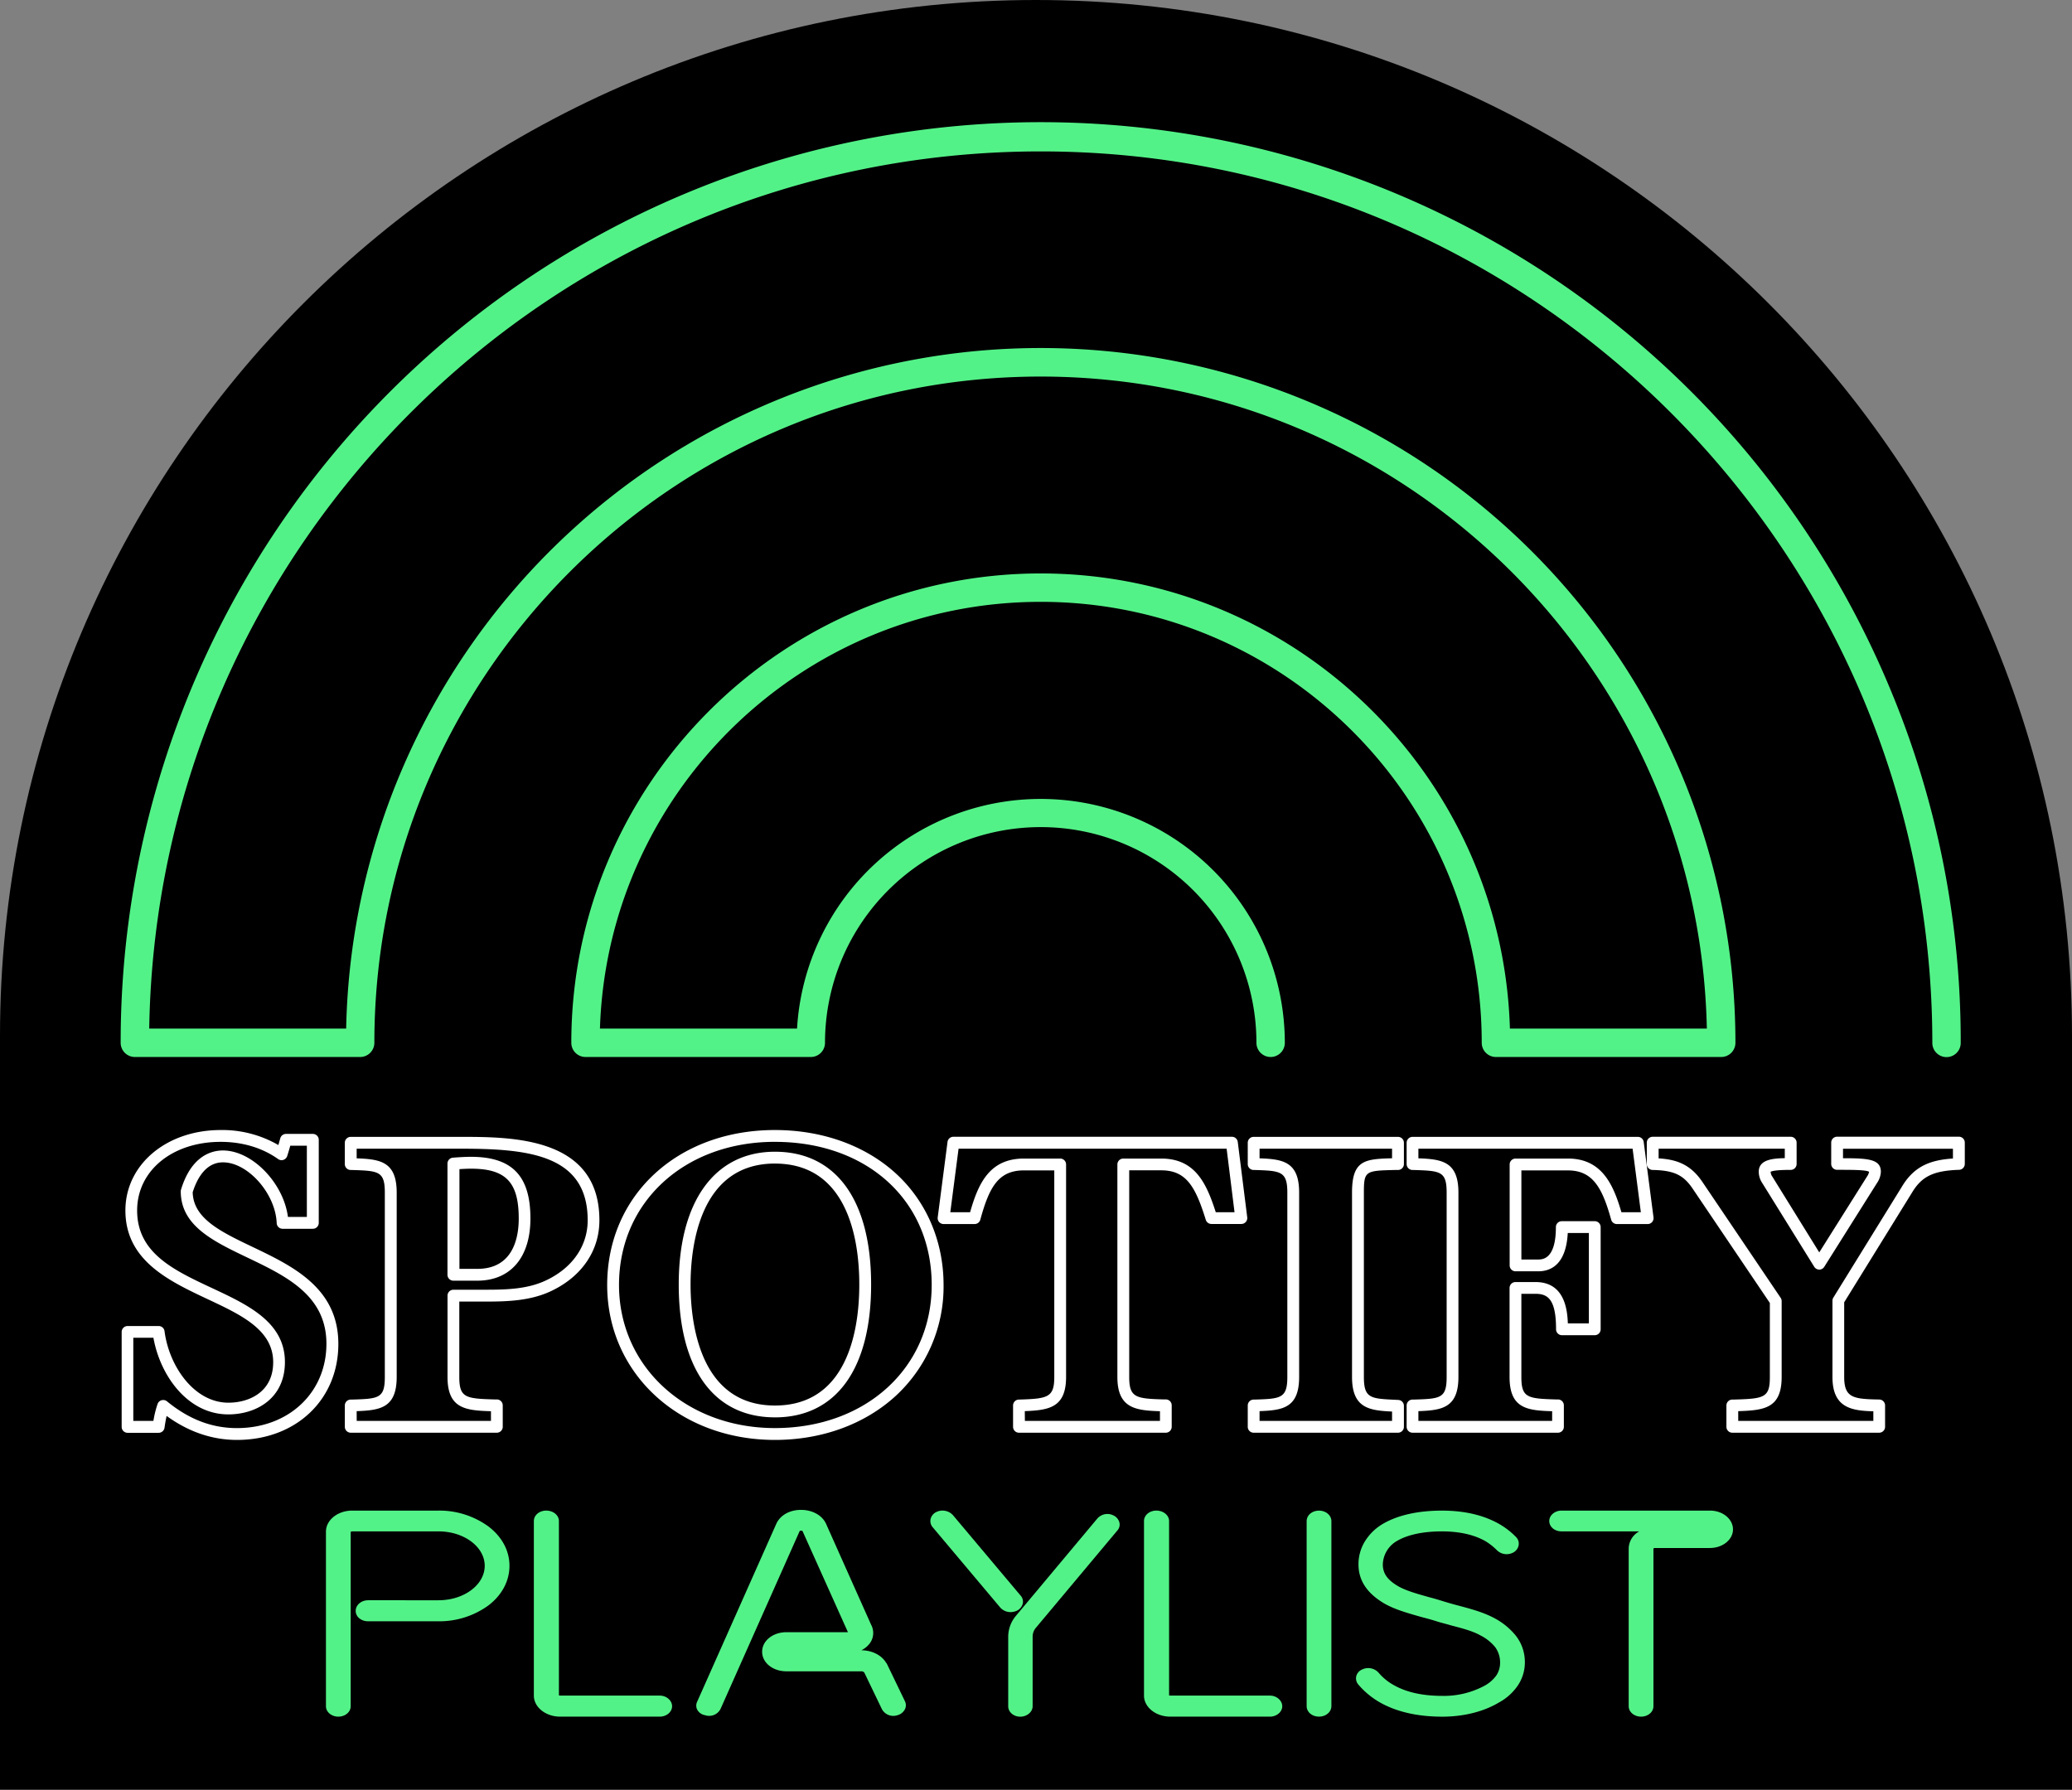 <svg xmlns="http://www.w3.org/2000/svg" viewBox="0 0 875.71 756.49"><rect x="0" y="0" width="875.71" height="756.49" fill="#808080" stroke="none"/><defs><style>.cls-1{fill:#fff;}.cls-2{fill:#53f288;}</style></defs><g id="Layer_2" data-name="Layer 2"><g id="Layer_1-2" data-name="Layer 1"><path d="M875.71,756.49H0V437.85C0,196,196,0,437.85,0h0C679.67,0,875.71,196,875.71,437.85Z"/><path class="cls-1" d="M100.18,608.64c-10.51,0-20.5-3.41-29.76-10.14-.34,1.51-.62,3.14-.89,5a2.5,2.5,0,0,1-2.47,2.13H53.92a2.5,2.5,0,0,1-2.5-2.5V563a2.5,2.5,0,0,1,2.5-2.5H67.06a2.49,2.49,0,0,1,2.48,2.18c1.92,14.85,12.55,30.22,27,30.22,8.73,0,18.92-4.49,18.92-17.12,0-13.68-13.53-20-27.85-26.71C71.43,541.43,53,532.83,53,511.65c0-19.38,17.32-34,40.3-34A47.3,47.3,0,0,1,117.65,484c.13-.44.26-.9.39-1.39l.43-1.51a2.51,2.51,0,0,1,2.41-1.81h11.34a2.5,2.5,0,0,1,2.5,2.5v35.1a2.5,2.5,0,0,1-2.5,2.5H119.44a2.49,2.49,0,0,1-2.5-2.4c-.49-12.48-12.16-25.68-22.7-25.68-7.24,0-10.95,6.78-12.8,12.63.25,11.14,11.87,16.7,25.3,23.12,17,8.13,36.26,17.34,36.26,41S125,608.64,100.18,608.64ZM69,591.77a2.48,2.48,0,0,1,1.58.56c9.29,7.61,18.95,11.31,29.56,11.31,21.91,0,37.82-15,37.82-35.65,0-20.46-17-28.58-33.42-36.44-14.47-6.92-28.14-13.46-28.14-28a2.58,2.58,0,0,1,.11-.73c4.39-14.38,13-16.53,17.69-16.53,12.43,0,25.63,13.79,27.49,28.08h8v-30.1h-7c-.48,1.68-.9,3.15-1.32,4.41a2.53,2.53,0,0,1-1.6,1.59,2.5,2.5,0,0,1-2.23-.35c-6.66-4.75-15.06-7.27-24.28-7.27-20.46,0-35.3,12.2-35.3,29,0,18,15.41,25.21,31.73,32.84,15.11,7.07,30.73,14.38,30.73,31.24,0,15.28-12,22.12-23.92,22.12-17.11,0-28.79-16.31-31.66-32.4h-8.5v35.14h8.5a42,42,0,0,1,1.77-7.17,2.48,2.48,0,0,1,1.68-1.56A2.57,2.57,0,0,1,69,591.77Z"/><path class="cls-1" d="M210,605.59H148.24a2.5,2.5,0,0,1-2.5-2.5v-9a2.49,2.49,0,0,1,2.42-2.5l.48,0c11.33-.35,14-.43,14-9.54V504.09c0-9.11-2.69-9.19-14-9.55h-.49a2.5,2.5,0,0,1-2.42-2.5v-9a2.5,2.5,0,0,1,2.5-2.5H194.5c22,0,58.83,0,58.83,35.26,0,12.63-7.19,23.42-19.74,29.6-8.79,4.39-18.71,4.76-28.11,4.76H194.12V582c0,8.79,2.6,9.18,14.88,9.53l1.05,0a2.5,2.5,0,0,1,2.43,2.5v9A2.5,2.5,0,0,1,210,605.59Zm-59.24-5h56.74v-4.08c-10.74-.32-18.36-1.09-18.36-14.48V547.65a2.5,2.5,0,0,1,2.5-2.5h13.86c9.17,0,18.05-.33,25.88-4.24h0c10.78-5.3,17-14.46,17-25.11,0-27.95-25.46-30.26-53.83-30.26H150.74v4.08c9.93.36,16.92,1.36,16.92,14.48V582c0,13.12-7,14.12-16.92,14.48Zm51-59.26H191.62a2.5,2.5,0,0,1-2.5-2.5v-47a2.49,2.49,0,0,1,2.31-2.49c3.17-.25,5.72-.37,7.57-.37,17.41,0,25.18,8,25.18,26.08C224.18,531.51,215.77,541.33,201.7,541.33Zm-7.58-5h7.58c15.2,0,17.48-13.32,17.48-21.26,0-15.37-5.47-21.08-20.18-21.08-1.24,0-2.9.06-4.88.19Z"/><path class="cls-1" d="M327.51,608.64c-40.41,0-70.89-28.15-70.89-65.49,0-37.95,29.81-65.5,70.89-65.5,19.95,0,38.05,6.48,51,18.25s20.28,28.67,20.28,47.25a62.83,62.83,0,0,1-20.41,47.05C365.31,602.09,347.26,608.64,327.51,608.64Zm0-126c-38.18,0-65.89,25.44-65.89,60.5,0,34.49,28.33,60.49,65.89,60.49,38.4,0,66.26-25.44,66.26-60.49C393.77,507.53,366.53,482.65,327.51,482.65Zm0,116.46c-25.83,0-40.65-20.47-40.65-56.14,0-35.15,15.2-56.14,40.65-56.14,25.84,0,40.66,20.46,40.66,56.14S353.35,599.11,327.51,599.11Zm0-107.28c-32.18,0-35.65,35.76-35.65,51.14s3.47,51.14,35.65,51.14c12.48,0,21.87-5.29,27.92-15.72,6.4-11,7.74-25.35,7.74-35.42s-1.34-24.39-7.74-35.42C349.38,497.12,340,491.83,327.51,491.83Z"/><path class="cls-1" d="M492.75,605.59H430.66a2.49,2.49,0,0,1-2.5-2.5v-9a2.49,2.49,0,0,1,2.42-2.5c12.17-.38,15-.81,15-9.56V494.71h-12.8c-10.78,0-14.68,7-18.46,20.84a2.5,2.5,0,0,1-2.41,1.84H398.8a2.5,2.5,0,0,1-1.88-.85,2.45,2.45,0,0,1-.6-2l4.14-31.86a2.49,2.49,0,0,1,2.48-2.18H520.65a2.5,2.5,0,0,1,2.48,2.19l4,31.86a2.51,2.51,0,0,1-2.48,2.81H512a2.51,2.51,0,0,1-2.39-1.76c-4.39-14.17-8.33-20.92-18.85-20.92H477.25V582c0,8.76,2.78,9.18,14.54,9.52l1,0a2.49,2.49,0,0,1,2.42,2.5v9A2.5,2.5,0,0,1,492.75,605.59Zm-59.59-5h57.09v-4.08c-10.16-.33-18-1.14-18-14.48V492.21a2.5,2.5,0,0,1,2.5-2.5h16c14.19,0,19.06,10.11,23.08,22.68h7.93l-3.34-26.86H405.13l-3.49,26.86H410c3.47-12.16,8.2-22.68,22.77-22.68h15.3a2.49,2.49,0,0,1,2.5,2.5V582c0,12.94-7.19,14.09-17.45,14.47Z"/><path class="cls-1" d="M590.85,605.59h-61a2.49,2.49,0,0,1-2.5-2.5v-9a2.5,2.5,0,0,1,2.41-2.5l.5,0c10.9-.35,13.82-.44,13.82-9.54V504.09c0-9.1-2.92-9.2-13.81-9.55h-.51a2.5,2.5,0,0,1-2.41-2.5v-9a2.49,2.49,0,0,1,2.5-2.5h61a2.5,2.5,0,0,1,2.5,2.5v9a2.51,2.51,0,0,1-2.43,2.5l-1.41,0c-12.34.31-13.08.33-13.08,9.52V582c0,9.06,2.83,9.19,13.34,9.68l1.2.06a2.49,2.49,0,0,1,2.38,2.5v8.82A2.5,2.5,0,0,1,590.85,605.59Zm-58.51-5h56v-3.94c-9.54-.47-16.92-1.34-16.92-14.62V504.09c0-13.67,5.31-14.19,16.92-14.5v-4.06h-56v4.08c9.82.36,16.73,1.37,16.73,14.48V582c0,13.1-6.91,14.11-16.73,14.47Z"/><path class="cls-1" d="M658.53,605.59H597a2.5,2.5,0,0,1-2.5-2.5v-9a2.49,2.49,0,0,1,2.42-2.5l.49,0c11.32-.35,14-.43,14-9.54V504.09c0-9.11-2.69-9.19-14-9.55h-.49a2.5,2.5,0,0,1-2.42-2.5v-9a2.5,2.5,0,0,1,2.5-2.5h95.22a2.5,2.5,0,0,1,2.48,2.18l4.14,31.86a2.5,2.5,0,0,1-2.48,2.82h-13a2.51,2.51,0,0,1-2.41-1.83c-3.76-13.52-7.78-20.85-18.29-20.85H643v37.66h7c1.87,0,7.58,0,7.58-13.7a2.5,2.5,0,0,1,2.5-2.5H674a2.5,2.5,0,0,1,2.5,2.5v43.2a2.5,2.5,0,0,1-2.5,2.5H660.15a2.5,2.5,0,0,1-2.5-2.5c0-12.46-3.31-15-8.66-15h-6V582c0,8.79,2.54,9.17,14.54,9.53l1,0a2.49,2.49,0,0,1,2.42,2.5v9A2.5,2.5,0,0,1,658.53,605.59Zm-59.06-5H656v-4.08c-10.53-.33-18-1.11-18-14.48V544.41a2.5,2.5,0,0,1,2.5-2.5H649c11.91,0,13.43,11,13.63,17.46h8.89v-38.2h-8.92c-.71,13.31-7.1,16.2-12.52,16.2h-9.54a2.5,2.5,0,0,1-2.5-2.5V492.21a2.5,2.5,0,0,1,2.5-2.5h22.14c14.3,0,19.18,10.94,22.59,22.68h8.22L690,485.53H599.47v4.08c9.93.36,16.92,1.36,16.92,14.48V582c0,13.12-7,14.12-16.92,14.48Z"/><path class="cls-1" d="M794.25,605.59h-62.1a2.5,2.5,0,0,1-2.5-2.5v-9a2.49,2.49,0,0,1,2.43-2.5l.51,0c13-.37,15.42-.71,15.42-9.54V550.75l-32.87-48.68c-3.84-5.53-7.9-7.37-16.7-7.54A2.5,2.5,0,0,1,696,492v-9a2.5,2.5,0,0,1,2.5-2.5h58.32a2.5,2.5,0,0,1,2.5,2.5v9a2.5,2.5,0,0,1-2.5,2.5c-6.08,0-7.93.47-8.48.81a3.76,3.76,0,0,0,.7,2l19.85,32.06,20.19-32.07a5.06,5.06,0,0,0,.87-2c-1.33-.83-7.25-.83-13.51-.83a2.5,2.5,0,0,1-2.5-2.5v-9a2.5,2.5,0,0,1,2.5-2.5H827.9a2.49,2.49,0,0,1,2.5,2.5v9a2.5,2.5,0,0,1-2.41,2.5c-10.59.36-15.52,2.66-19.56,9.08l-29,46.91V582c0,8.85,3.81,9.37,14.82,9.56a2.5,2.5,0,0,1,2.46,2.5v9A2.5,2.5,0,0,1,794.25,605.59Zm-59.6-5h57.1v-4.05c-9.19-.25-17.28-1.44-17.28-14.51V549.81a2.55,2.55,0,0,1,.37-1.32L804.18,501v0c5.22-8.32,12.06-10.7,21.21-11.31v-4.12H778.93v4c10.66,0,16,.4,16,5.74a9,9,0,0,1-1.64,4.74L771,535.48a2.49,2.49,0,0,1-2.11,1.17h0a2.52,2.52,0,0,1-2.12-1.19l-22-35.45a8.69,8.69,0,0,1-1.45-4.74c0-5,5.58-5.63,11-5.73v-4H701v4.1c7.54.45,13.34,2.51,18.27,9.61l33.32,49.35A2.49,2.49,0,0,1,753,550v32c0,13.22-7.23,14.13-18.36,14.48Z"/><path class="cls-2" d="M798.12,289.42A388.83,388.83,0,0,0,51,440.78a6,6,0,0,0,6,6h95.22a6,6,0,0,0,6-6c0-155.28,126.33-281.61,281.61-281.61,153.27,0,278.34,123.09,281.55,275.61H638.15C635,328.15,547.24,242.39,439.85,242.39c-109.39,0-198.39,89-198.39,198.39a6,6,0,0,0,6,6h95.22a6,6,0,0,0,6-6,91.17,91.17,0,0,1,182.34,0,6,6,0,0,0,12,0,103.17,103.17,0,0,0-206.16-6h-83.3c3.18-100,85.52-180.39,186.29-180.39,102.78,0,186.39,83.61,186.39,186.39a6,6,0,0,0,6,6h95.22a6,6,0,0,0,6-6,293.61,293.61,0,0,0-587.16-6H63.07C66.29,229.75,234.07,64,439.85,64c207.79,0,376.83,169,376.83,376.83a6,6,0,1,0,12,0A386.42,386.42,0,0,0,798.12,289.42Z"/><path class="cls-2" d="M206.46,645.24a35.24,35.24,0,0,0-21.11-6.73H148.87c-6.13,0-11.11,4-11.11,8.9v73.8c0,2.43,2.35,4.4,5.23,4.4s5.23-1.93,5.23-4.4V647.53a1,1,0,0,1,.65-.23h36.48c10.76,0,19.51,6.53,19.51,14.55s-8.75,14.56-19.51,14.56H155.56c-2.88,0-5.23,2-5.23,4.5s2.35,4.39,5.23,4.39h29.79a35.24,35.24,0,0,0,21.11-6.73c5.71-4.37,8.86-10.31,8.86-16.72S212.17,649.61,206.46,645.24Z"/><path class="cls-2" d="M278.83,716.71H236.74a1,1,0,0,1-.52-.12V642.91c0-2.43-2.4-4.4-5.36-4.4s-5.23,2-5.23,4.4v73.8c0,4.91,5,8.9,11.11,8.9h42.09c2.88,0,5.22-2,5.22-4.4S281.71,716.71,278.83,716.71Z"/><path class="cls-2" d="M374.73,703.06l-.17-.13c-1.87-3.26-5.94-5.35-10.51-5.38a10.1,10.1,0,0,0,3.12-2.39,7.34,7.34,0,0,0,1-8.4L349.08,644c-1.64-3.52-5.77-5.79-10.54-5.79s-8.73,2.22-10.41,5.81l-33.47,75.25a3.83,3.83,0,0,0,0,3.37A4.69,4.69,0,0,0,298,725l.22.06a4.55,4.55,0,0,0,1.29.21,5.39,5.39,0,0,0,5-2.88L338,647.1a1.2,1.2,0,0,1,.51-.11c.38,0,.61.08.66.16l19.13,42.6v.16H332.4c-5.77,0-10.29,3.63-10.29,8.27s4.52,8.27,10.29,8.27H364a1.6,1.6,0,0,1,1.29.53l7.44,15.46a5.47,5.47,0,0,0,6.47,2.59,5,5,0,0,0,3.28-2.59,3.84,3.84,0,0,0,0-3.31Z"/><path class="cls-2" d="M429.61,680.9l.16-.07a4.54,4.54,0,0,0,2.51-3.11,3.76,3.76,0,0,0-.89-3.23l-28.72-34.15a6,6,0,0,0-6.94-1.23,4.42,4.42,0,0,0-2.42,2.95,4,4,0,0,0,.8,3.39l28.76,34.19a6,6,0,0,0,4.23,1.79A6.94,6.94,0,0,0,429.61,680.9Z"/><path class="cls-2" d="M470.64,640.58a5.65,5.65,0,0,0-6.83,1.25L429.36,683a13.81,13.81,0,0,0-3.25,8.92v29.31c0,2.43,2.28,4.4,5.09,4.4s5.23-2,5.23-4.4V691.9a5.78,5.78,0,0,1,1.38-3.85l34.43-41.13a3.73,3.73,0,0,0,.9-3.23A4.53,4.53,0,0,0,470.64,640.58Z"/><path class="cls-2" d="M536.7,716.71H494.61a.92.92,0,0,1-.51-.12V642.91c0-2.43-2.41-4.4-5.37-4.4s-5.23,2-5.23,4.4v73.8c0,4.91,5,8.9,11.11,8.9H536.7c2.88,0,5.23-2,5.23-4.4S539.58,716.71,536.7,716.71Z"/><path class="cls-2" d="M557.47,638.51c-2.93,0-5.23,1.93-5.23,4.4v78.3c0,2.47,2.3,4.4,5.23,4.4s5.23-2,5.23-4.4v-78.3C562.7,640.48,560.35,638.51,557.47,638.51Z"/><path class="cls-2" d="M631.51,683.93c-4.55-2.43-9.7-3.81-14.68-5.15l-.46-.12c-1.84-.47-4-1.08-6.2-1.76-2-.62-4.13-1.27-6.19-1.79l-.38-.11c-4.94-1.39-9.61-2.71-12.88-4.64-4.41-2.63-6.29-5.36-6.29-9.13a11.88,11.88,0,0,1,5.62-9.67c4.54-2.79,11.23-4.26,19.35-4.26,7.31,0,13.47,1.37,18.26,4.05a24.52,24.52,0,0,1,4.94,3.86,5.88,5.88,0,0,0,7,1,4.38,4.38,0,0,0,2.25-3.13,3.9,3.9,0,0,0-1-3.27,32.33,32.33,0,0,0-7.21-5.63c-6.59-3.76-14.73-5.66-24.2-5.66-10.33,0-19.14,2-25.48,5.9a21.91,21.91,0,0,0-7.4,7.61,18.43,18.43,0,0,0-2.41,9.21c0,6.67,3.44,12,10.51,16.3,4.21,2.51,9.25,4,14.58,5.52l1.45.42c2.24.57,4.07,1.08,5.89,1.64,1.32.44,2.67.81,4,1.16.91.24,1.8.48,2.71.76l.42.11c4.51,1.18,8.77,2.3,12,4.13a19.16,19.16,0,0,1,6.17,4.89,11,11,0,0,1,2.12,6.42,9.81,9.81,0,0,1-1.5,5.47,14.78,14.78,0,0,1-4.91,4.39,36.26,36.26,0,0,1-18,4.38c-8.18,0-15-1.48-20.24-4.4a23.12,23.12,0,0,1-6.79-5.5,5.91,5.91,0,0,0-6.86-1.26,4.25,4.25,0,0,0-2.48,2.8,4,4,0,0,0,.78,3.47,34.36,34.36,0,0,0,9.5,7.82c7,3.89,15.83,5.86,26.09,5.86,9,0,17.5-2.13,23.93-6a22.62,22.62,0,0,0,8.08-7.34,17.53,17.53,0,0,0,2.87-9.71,18,18,0,0,0-3.9-11.28A29.3,29.3,0,0,0,631.51,683.93Z"/><path class="cls-2" d="M722.69,638.51H660c-2.88,0-5.22,2-5.22,4.4S657,647.3,660,647.3H692.8a8.47,8.47,0,0,0-4.45,7.12v66.79c0,2.43,2.35,4.4,5.23,4.4s5.23-1.93,5.23-4.4V654.54a1,1,0,0,1,.65-.22h23.23c5.37,0,9.74-3.53,9.74-7.86S728.15,638.51,722.69,638.51Z"/></g></g></svg>